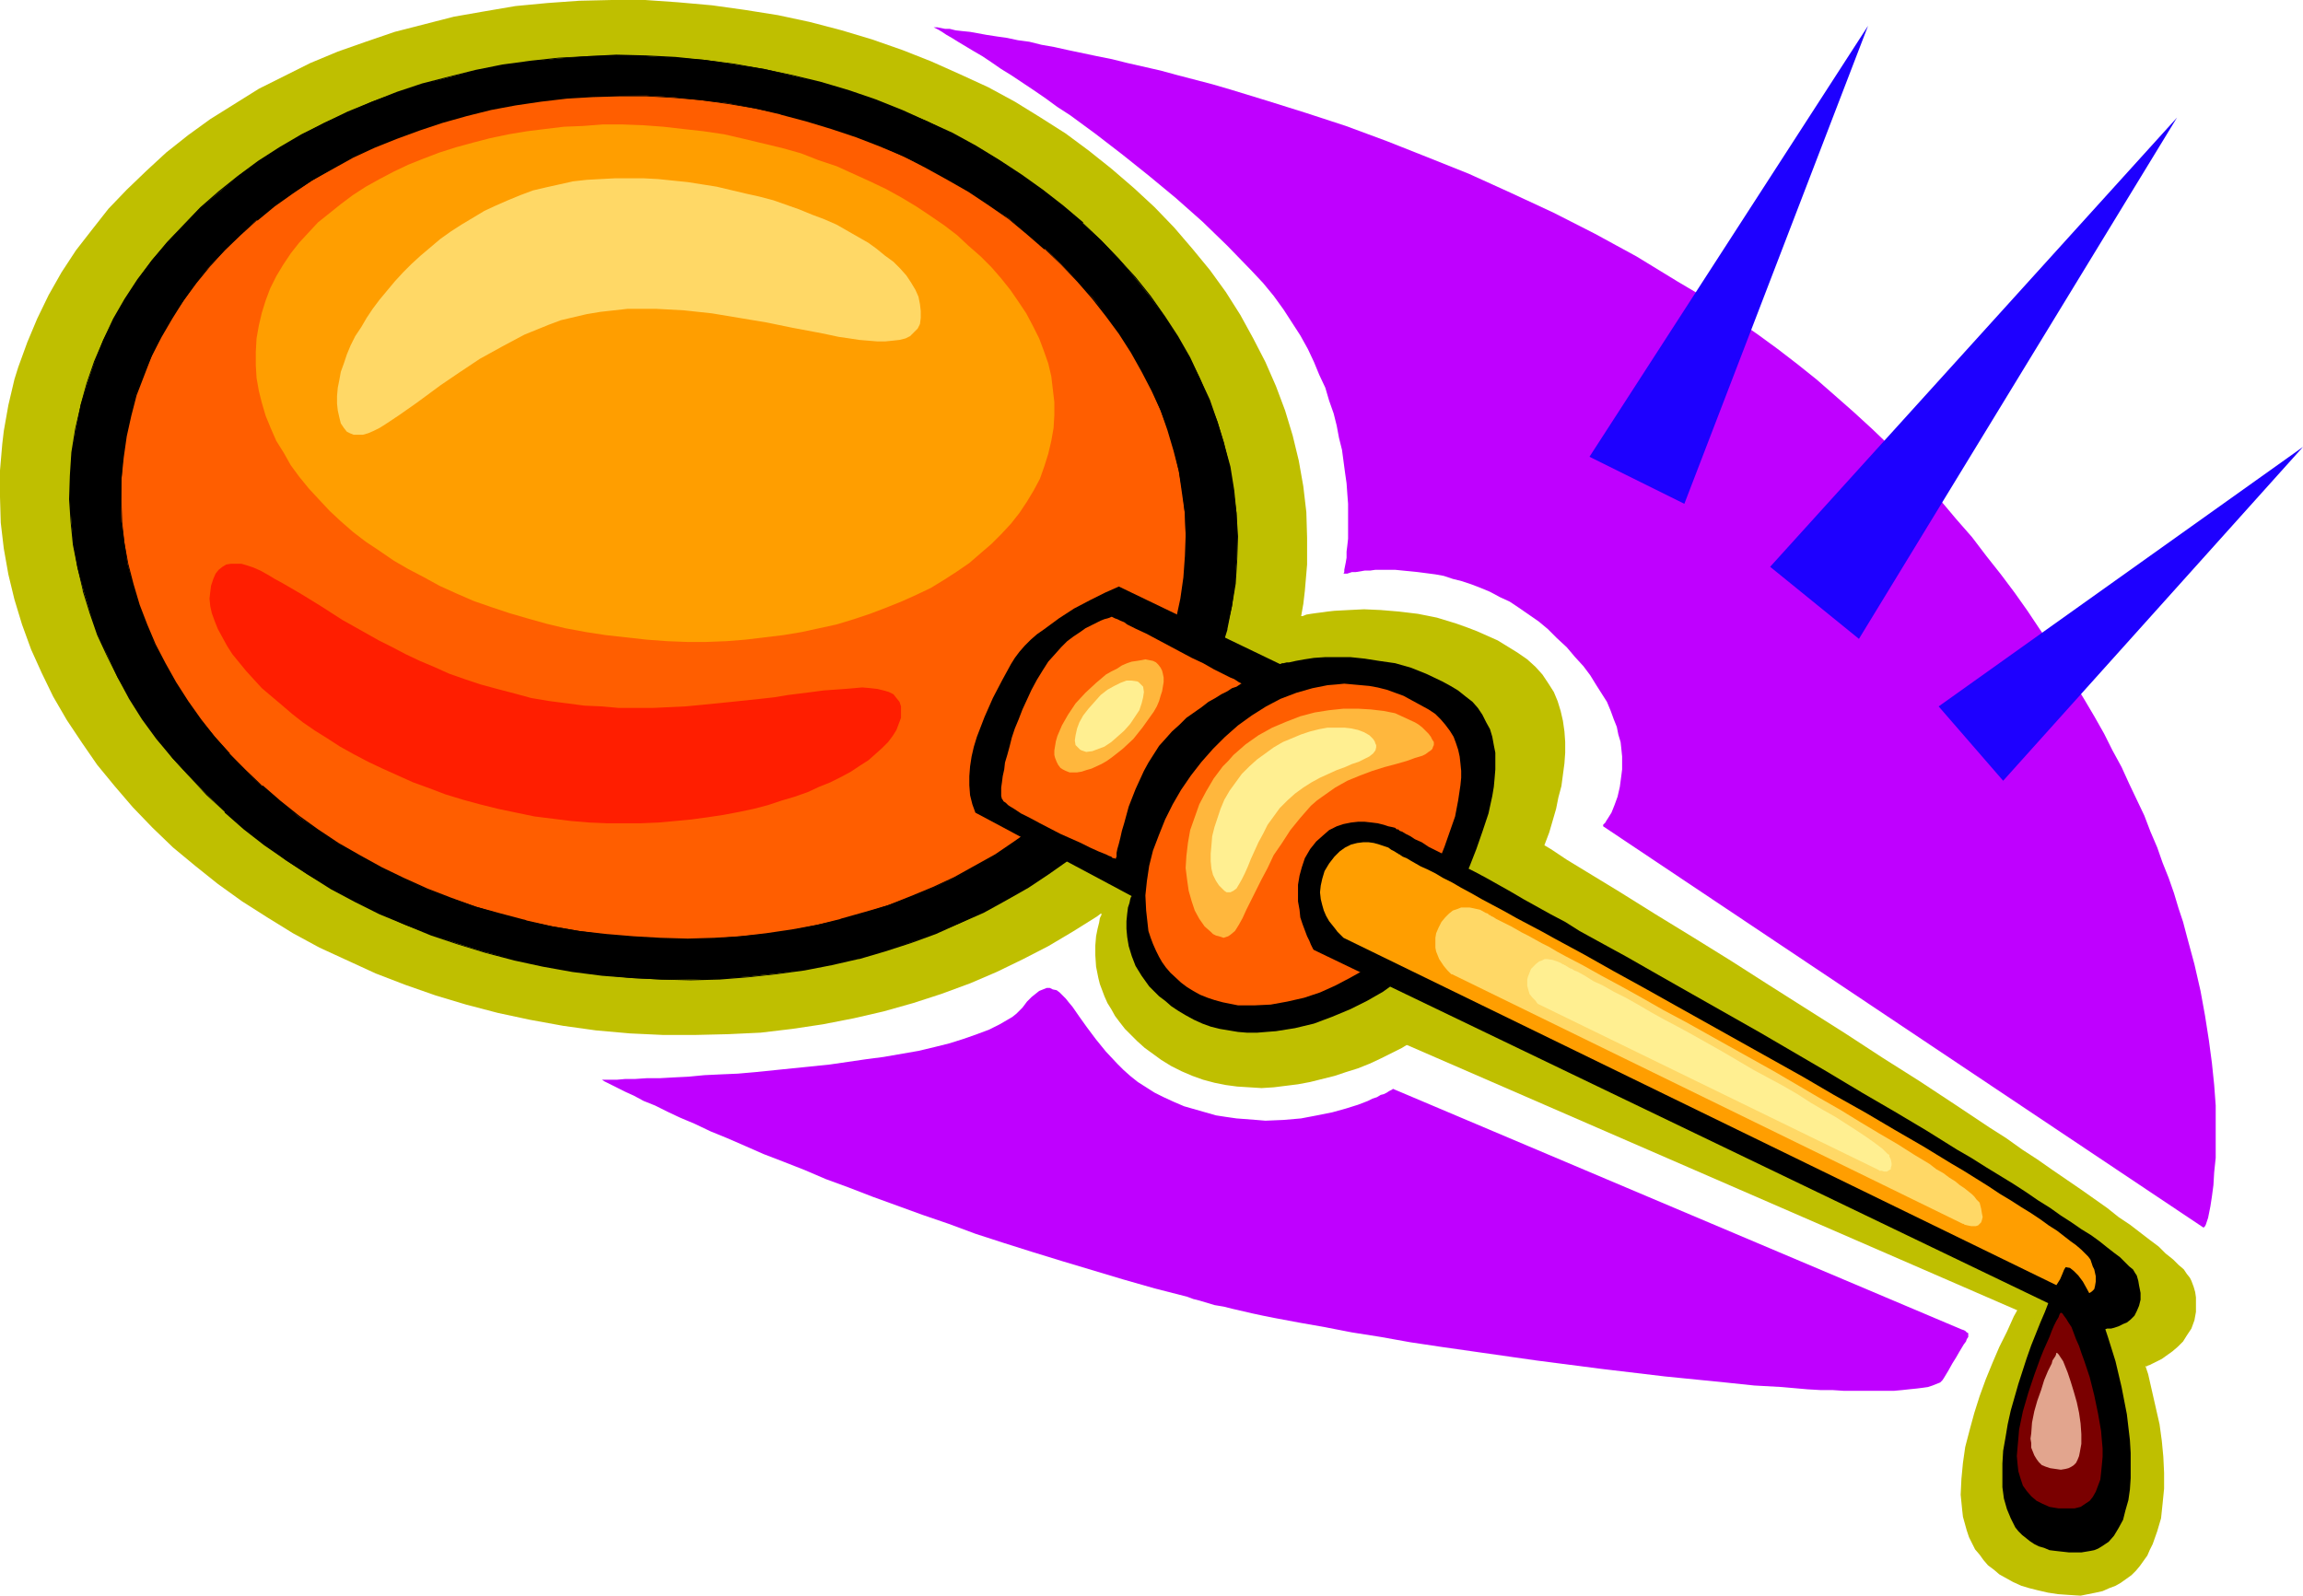 <?xml version="1.0" encoding="UTF-8" standalone="no"?>
<svg
   version="1.0"
   width="129.724mm"
   height="89.906mm"
   id="svg30"
   sodipodi:docname="Oil Can 3.wmf"
   xmlns:inkscape="http://www.inkscape.org/namespaces/inkscape"
   xmlns:sodipodi="http://sodipodi.sourceforge.net/DTD/sodipodi-0.dtd"
   xmlns="http://www.w3.org/2000/svg"
   xmlns:svg="http://www.w3.org/2000/svg">
  <sodipodi:namedview
     id="namedview30"
     pagecolor="#ffffff"
     bordercolor="#000000"
     borderopacity="0.25"
     inkscape:showpageshadow="2"
     inkscape:pageopacity="0.0"
     inkscape:pagecheckerboard="0"
     inkscape:deskcolor="#d1d1d1"
     inkscape:document-units="mm" />
  <defs
     id="defs1">
    <pattern
       id="WMFhbasepattern"
       patternUnits="userSpaceOnUse"
       width="6"
       height="6"
       x="0"
       y="0" />
  </defs>
  <path
     style="fill:#bfbf00;fill-opacity:1;fill-rule:evenodd;stroke:none"
     d="m 440.036,262.728 v 0 l -0.323,0.323 -0.323,0.162 -0.323,0.485 -0.323,0.323 -0.323,0.646 -0.485,0.646 -0.646,0.646 -0.485,0.808 -0.646,0.969 -1.293,2.101 -1.454,2.262 -1.454,2.585 -1.616,2.747 -1.616,2.908 -1.454,3.232 -1.616,3.232 -1.454,3.393 -1.454,3.555 -1.293,3.555 -1.131,3.555 -0.97,3.555 -0.97,3.716 -0.485,3.393 -0.323,3.393 -0.162,3.393 0.323,3.232 0.162,1.454 0.808,2.908 0.485,1.454 0.646,1.293 0.646,1.293 0.97,1.131 0.808,1.131 0.97,1.131 1.293,0.969 1.131,0.969 1.454,0.808 1.454,0.808 1.778,0.808 1.616,0.485 1.939,0.485 2.101,0.485 2.101,0.323 2.262,0.162 2.586,0.162 1.616,-0.323 1.616,-0.323 1.454,-0.323 1.454,-0.646 1.293,-0.485 1.131,-0.646 1.131,-0.808 1.131,-0.808 0.97,-0.969 0.808,-0.969 1.616,-2.262 0.485,-1.131 0.646,-1.293 0.97,-2.747 0.808,-2.747 0.323,-3.07 0.323,-3.232 v -3.393 l -0.162,-3.393 -0.323,-3.393 -0.485,-3.555 -0.808,-3.555 -0.808,-3.555 -0.808,-3.555 -1.131,-3.393 -1.131,-3.393 -1.131,-3.07 -1.293,-3.07 -1.293,-2.908 -1.454,-2.747 -1.293,-2.424 -1.293,-2.262 -1.454,-1.939 -1.293,-1.616 -1.131,-1.454 -0.646,-0.485 -0.646,-0.485 -0.485,-0.323 -0.97,-0.323 z"
     id="path1" />
  <path
     style="fill:#bfbf00;fill-opacity:1;fill-rule:evenodd;stroke:none"
     d="m 259.691,205.206 197.313,85.799 0.162,-0.162 0.485,-0.162 0.646,-0.323 0.97,-0.485 0.97,-0.485 1.131,-0.808 1.131,-0.808 1.131,-0.969 1.131,-1.131 0.808,-1.293 0.97,-1.454 0.646,-1.777 0.323,-1.777 v -0.969 -0.969 -1.131 l -0.162,-1.131 -0.323,-1.131 -0.485,-1.293 -0.323,-0.646 -0.646,-0.808 -0.646,-0.969 -1.131,-0.969 -1.131,-1.131 -1.616,-1.293 -1.454,-1.454 -1.939,-1.454 -2.101,-1.616 -2.101,-1.616 -2.424,-1.616 -2.424,-1.939 -2.747,-1.939 -2.747,-1.939 -3.07,-2.101 -3.07,-2.101 -3.232,-2.262 -3.232,-2.101 -3.394,-2.424 -3.555,-2.262 -7.272,-4.847 -7.595,-5.009 -7.918,-5.009 -7.918,-5.171 -16.322,-10.341 -8.08,-5.171 -8.08,-5.009 -7.918,-4.847 -7.757,-4.847 -7.434,-4.524 -3.717,-2.262 -3.394,-2.262 -3.555,-2.101 -3.232,-1.939 -3.232,-1.939 -3.07,-1.939 -2.909,-1.777 -2.909,-1.777 -2.747,-1.616 -2.424,-1.616 -2.424,-1.454 -2.262,-1.293 -1.939,-1.293 -1.939,-0.969 -1.616,-1.131 -1.454,-0.808 -1.293,-0.808 -1.131,-0.646 -0.808,-0.485 -0.646,-0.323 -0.323,-0.323 h -0.162 v 0 h -0.162 l -0.646,0.162 -0.485,0.162 -0.485,0.162 -1.293,0.323 -1.616,0.646 -1.778,0.485 -1.939,0.808 -2.101,0.808 -2.262,1.131 -2.262,1.131 -2.262,1.293 -2.101,1.454 -2.101,1.777 -2.101,1.777 -1.778,1.777 -1.454,2.101 -1.293,2.424 -1.131,2.424 -0.808,2.585 -0.485,2.747 -0.485,2.585 -0.323,2.747 -0.162,2.585 v 2.747 2.424 l 0.162,2.101 0.162,2.101 0.323,1.777 0.162,1.454 v 0.485 l 0.162,0.485 v 0.485 0.162 z"
     id="path2" />
  <path
     style="fill:#bfbf00;fill-opacity:1;fill-rule:evenodd;stroke:none"
     d="m 231.249,110.682 -1.939,0.808 -1.778,0.808 -2.101,0.969 -2.101,1.131 -4.202,2.262 -4.202,2.747 -2.101,1.293 -1.778,1.454 -1.939,1.454 -1.778,1.616 -1.454,1.616 -1.616,1.616 -1.131,1.616 -1.131,1.616 -1.131,2.262 -1.293,2.262 -2.586,4.847 -2.262,5.009 -1.131,2.585 -0.808,2.747 -0.97,2.747 -0.646,2.585 -0.323,2.585 -0.323,2.747 v 2.585 l 0.323,2.424 0.485,2.585 0.97,2.262 42.178,22.621 v 0.162 0.162 l -0.323,0.646 -0.162,0.969 -0.323,1.293 -0.323,1.616 -0.162,1.939 v 2.101 l 0.162,2.424 0.485,2.424 0.323,1.293 0.485,1.293 0.485,1.293 0.646,1.454 0.808,1.293 0.808,1.454 0.97,1.293 1.131,1.454 1.293,1.293 1.293,1.293 1.616,1.454 1.778,1.293 1.778,1.293 2.101,1.293 2.262,1.131 2.262,0.969 2.262,0.808 2.424,0.646 2.424,0.485 2.424,0.323 2.586,0.162 2.586,0.162 2.586,-0.162 2.586,-0.323 2.586,-0.323 2.586,-0.485 5.171,-1.293 2.424,-0.808 2.586,-0.808 2.424,-0.969 2.424,-1.131 2.262,-1.131 2.262,-1.131 2.101,-1.293 2.101,-1.293 1.939,-1.293 1.939,-1.454 1.778,-1.454 1.616,-1.454 1.616,-1.454 1.293,-1.454 1.293,-1.454 1.131,-1.454 0.97,-1.454 0.646,-1.454 0.808,-1.616 0.646,-1.616 0.97,-1.616 0.808,-1.939 0.97,-1.939 0.97,-1.939 1.131,-2.101 0.97,-2.262 1.939,-4.524 1.939,-4.686 1.778,-4.686 1.454,-5.009 0.485,-2.424 0.646,-2.424 0.323,-2.424 0.323,-2.424 0.162,-2.262 v -2.262 l -0.162,-2.262 -0.323,-2.262 -0.485,-2.101 -0.646,-2.101 -0.808,-1.939 -1.131,-1.777 -1.293,-1.939 -1.454,-1.616 -1.778,-1.616 -2.101,-1.454 -2.101,-1.293 -2.101,-1.293 -4.363,-1.939 -2.101,-0.808 -2.262,-0.808 -2.101,-0.646 -2.101,-0.646 -4.04,-0.808 -4.04,-0.485 -3.878,-0.323 -3.555,-0.162 -3.232,0.162 -3.07,0.162 -1.454,0.162 -1.131,0.162 -1.293,0.162 -1.131,0.162 -0.97,0.162 -0.808,0.323 h -0.646 l -0.646,0.162 -0.646,0.162 -0.323,0.162 h -0.162 -0.162 z"
     id="path3" />
  <path
     style="fill:#bfbf00;fill-opacity:1;fill-rule:evenodd;stroke:none"
     d="m 151.581,1.131 6.949,0.969 7.11,1.131 6.787,1.454 6.787,1.777 6.464,1.939 6.464,2.262 6.141,2.424 6.141,2.747 5.979,2.747 5.656,3.07 5.494,3.393 5.333,3.393 5.01,3.716 4.848,3.878 4.686,4.039 4.363,4.039 4.202,4.363 3.878,4.524 3.717,4.524 3.394,4.686 3.07,4.847 2.747,5.009 2.586,5.009 2.262,5.171 1.939,5.171 1.616,5.332 1.293,5.332 0.97,5.494 0.646,5.494 0.162,5.494 v 5.655 l -0.485,5.655 -0.323,2.747 -0.485,2.747 -0.485,2.908 -0.646,2.585 -0.808,2.747 -0.646,2.585 -1.939,5.332 -2.101,5.009 -2.424,5.009 -2.747,4.847 -3.07,4.686 -3.394,4.524 -3.555,4.363 -3.878,4.201 -4.04,4.039 -4.363,3.716 -4.686,3.716 -4.686,3.555 -5.171,3.232 -5.171,3.07 -5.333,2.747 -5.656,2.747 -5.656,2.424 -6.141,2.262 -5.979,1.939 -6.302,1.777 -6.302,1.454 -6.626,1.293 -6.464,0.969 -6.787,0.808 -6.949,0.323 -6.787,0.162 h -7.11 l -6.949,-0.323 -7.272,-0.646 -6.949,-0.969 -7.11,-1.293 -6.787,-1.454 -6.787,-1.777 -6.464,-1.939 -6.464,-2.262 -6.302,-2.424 -5.979,-2.747 -5.979,-2.747 -5.656,-3.07 -5.494,-3.393 -5.333,-3.393 -5.171,-3.716 -4.848,-3.878 -4.686,-3.878 -4.363,-4.201 -4.202,-4.363 -3.878,-4.524 -3.717,-4.524 -3.232,-4.686 -3.232,-4.847 -2.909,-5.009 L 8.888,143.321 6.626,138.312 4.686,132.98 3.07,127.648 1.778,122.316 0.808,116.822 0.162,111.328 0,105.835 v -5.655 l 0.485,-5.655 0.323,-2.747 0.485,-2.747 0.485,-2.747 0.646,-2.747 0.646,-2.747 0.808,-2.585 1.939,-5.332 2.101,-5.009 2.424,-5.009 2.747,-4.847 3.07,-4.686 3.394,-4.363 3.555,-4.524 3.878,-4.039 4.202,-4.039 4.202,-3.878 4.686,-3.716 4.686,-3.393 5.171,-3.232 5.171,-3.232 5.494,-2.747 5.494,-2.747 5.818,-2.424 5.979,-2.101 6.141,-2.101 6.302,-1.616 6.302,-1.616 6.464,-1.131 6.626,-1.131 6.787,-0.646 6.787,-0.485 L 130.249,0 h 7.11 l 6.949,0.485 z"
     id="path4" />
  <path
     style="fill:#000000;fill-opacity:1;fill-rule:evenodd;stroke:none"
     d="m 150.126,12.765 6.302,0.969 6.302,0.969 6.141,1.454 5.979,1.454 5.818,1.777 5.818,1.939 5.494,2.262 5.494,2.262 5.171,2.585 5.171,2.747 4.848,2.908 4.686,3.232 4.686,3.232 4.202,3.393 4.202,3.555 4.04,3.716 3.717,3.878 3.394,4.039 3.232,4.039 3.07,4.201 2.747,4.363 2.586,4.363 2.262,4.524 1.939,4.686 1.778,4.524 1.454,4.847 1.131,4.686 0.808,5.009 0.646,4.847 0.162,5.009 -0.162,4.847 -0.323,5.171 -0.646,4.847 -1.131,4.847 -1.293,4.847 -1.616,4.686 -1.939,4.524 -2.262,4.524 -2.424,4.201 -2.747,4.201 -3.07,4.039 -3.07,3.878 -3.555,3.716 -3.555,3.555 -3.878,3.555 -4.202,3.232 -4.202,3.07 -4.525,2.908 -4.686,2.747 -4.848,2.585 -5.01,2.424 -5.171,2.101 -5.171,1.939 -5.494,1.777 -5.656,1.616 -5.656,1.293 -5.818,1.131 -5.979,0.808 -5.979,0.646 -6.141,0.485 -6.141,0.162 h -6.141 l -6.464,-0.323 -6.302,-0.646 -6.302,-0.808 -6.302,-1.131 -5.979,-1.293 -6.141,-1.616 -5.818,-1.777 -5.656,-1.939 -5.656,-2.101 -5.333,-2.424 -5.333,-2.585 -5.01,-2.747 -5.01,-2.908 -4.686,-3.07 -4.525,-3.393 -4.363,-3.393 -4.202,-3.555 -3.878,-3.716 -3.717,-3.878 -3.555,-3.878 -3.232,-4.201 -3.07,-4.201 -2.747,-4.363 -2.586,-4.363 -2.101,-4.524 -2.101,-4.524 -1.616,-4.686 -1.454,-4.847 -1.293,-4.847 -0.808,-4.847 -0.485,-4.847 -0.323,-4.847 0.162,-5.009 0.323,-5.009 0.808,-5.009 0.97,-4.847 1.454,-4.847 1.616,-4.686 1.778,-4.524 2.262,-4.524 2.424,-4.201 2.747,-4.201 2.909,-4.039 3.394,-3.878 3.394,-3.716 3.555,-3.555 4.04,-3.393 4.04,-3.393 4.202,-3.07 4.525,-2.908 4.686,-2.747 4.848,-2.585 5.01,-2.262 5.171,-2.262 5.333,-1.939 5.494,-1.777 5.494,-1.454 5.818,-1.454 5.656,-1.131 5.979,-0.808 5.979,-0.646 6.141,-0.485 6.141,-0.162 6.302,0.162 6.302,0.323 z"
     id="path5" />
  <path
     style="fill:#000000;fill-opacity:1;fill-rule:evenodd;stroke:none"
     d="m 150.126,12.926 6.302,0.808 6.302,1.131 6.141,1.293 v 0 l 5.818,1.616 5.979,1.777 5.656,1.939 5.656,2.262 5.333,2.262 5.333,2.585 5.01,2.747 5.01,2.908 4.686,3.232 4.525,3.232 4.363,3.393 4.202,3.555 v -0.162 l 3.878,3.878 3.717,3.716 3.555,4.039 v 0 l 3.232,4.039 2.909,4.201 2.747,4.363 2.586,4.363 2.262,4.524 1.939,4.686 1.778,4.686 1.454,4.686 v 0 l 1.131,4.686 0.808,5.009 0.646,4.847 0.162,5.009 v 4.847 l -0.485,5.171 -0.646,4.847 -1.131,4.847 v 0 l -1.293,4.847 -1.616,4.686 -1.939,4.524 -2.262,4.363 -2.424,4.363 -2.747,4.039 -2.909,4.039 -3.232,3.878 v 0 l -3.394,3.878 -3.717,3.555 -3.878,3.393 v 0 l -4.04,3.232 -4.363,3.07 -4.363,2.908 -4.686,2.747 -4.848,2.585 -5.01,2.424 -5.171,2.101 -5.333,2.101 -5.494,1.616 -5.494,1.616 v 0 l -5.656,1.293 -5.818,1.131 -5.979,0.969 -5.979,0.646 -6.141,0.323 -6.141,0.323 -6.141,-0.162 -6.464,-0.323 -6.302,-0.646 -6.302,-0.808 -6.302,-1.131 -5.979,-1.293 -6.141,-1.454 h 0.162 l -5.979,-1.777 -5.656,-2.101 -5.494,-2.101 -5.494,-2.424 -5.333,-2.585 -5.01,-2.747 -4.848,-2.908 -4.848,-3.07 -4.525,-3.393 -4.363,-3.393 -4.202,-3.555 v 0.162 l -3.878,-3.716 -3.717,-3.878 -3.394,-4.039 v 0 l -3.232,-4.039 -3.07,-4.201 -2.747,-4.363 -2.586,-4.363 -2.262,-4.524 -1.939,-4.686 -1.778,-4.686 -1.454,-4.686 v 0 l -1.131,-4.847 -0.808,-4.847 -0.646,-4.847 -0.162,-4.847 0.162,-5.009 0.323,-5.009 0.646,-5.009 1.131,-4.847 v 0 l 1.293,-4.847 1.616,-4.524 1.939,-4.524 2.262,-4.524 2.424,-4.363 2.747,-4.039 2.909,-4.201 3.232,-3.716 v 0 l 3.394,-3.878 3.717,-3.555 3.878,-3.393 v 0 l 4.04,-3.232 4.363,-3.07 4.525,-2.908 4.686,-2.747 4.686,-2.585 5.171,-2.262 5.171,-2.262 5.171,-1.939 5.494,-1.777 5.494,-1.616 v 0 l 5.818,-1.293 5.656,-1.131 5.979,-0.808 5.979,-0.808 6.141,-0.323 6.141,-0.162 h 6.302 l 6.302,0.485 6.302,0.485 v -0.162 l -6.302,-0.646 -6.302,-0.323 -6.302,-0.162 -6.141,0.323 -6.141,0.323 -5.979,0.646 -5.979,0.808 -5.656,1.131 -5.818,1.454 v 0 l -5.656,1.454 -5.333,1.777 -5.333,2.101 -5.171,2.101 -5.01,2.424 -4.848,2.424 -4.686,2.747 -4.525,2.908 -4.363,3.232 -4.04,3.232 v 0 l -3.878,3.393 -3.555,3.716 -3.555,3.716 v 0 l -3.232,3.878 -3.07,4.039 -2.747,4.201 -2.424,4.201 -2.101,4.524 -1.939,4.524 -1.616,4.686 -1.293,4.686 v 0.162 l -1.131,4.847 -0.808,5.009 -0.323,5.009 -0.162,5.009 0.323,4.847 0.485,4.847 0.97,4.847 1.131,4.847 v 0.162 l 1.454,4.686 1.616,4.686 2.101,4.524 2.262,4.524 2.424,4.524 2.747,4.363 3.07,4.201 3.394,4.039 v 0 l 3.555,3.878 3.717,4.039 3.878,3.555 v 0.162 l 4.04,3.555 4.363,3.393 4.686,3.232 4.686,3.07 4.848,3.07 5.171,2.747 5.171,2.585 5.494,2.262 5.494,2.262 5.818,1.939 5.818,1.777 v 0 l 6.141,1.616 5.979,1.293 6.302,1.131 6.302,0.808 6.302,0.485 6.464,0.323 6.141,0.162 6.141,-0.162 6.141,-0.485 5.979,-0.646 5.979,-0.808 5.818,-1.131 5.656,-1.293 h 0.162 l 5.494,-1.616 5.494,-1.777 5.333,-1.939 5.01,-2.262 5.171,-2.262 4.686,-2.585 4.848,-2.747 4.363,-2.908 4.363,-3.07 4.04,-3.393 v 0 l 3.878,-3.393 3.717,-3.716 3.394,-3.716 v 0 l 3.232,-3.878 3.07,-4.039 2.747,-4.039 2.424,-4.363 2.262,-4.524 1.778,-4.524 1.616,-4.686 1.454,-4.686 v -0.162 l 0.97,-4.847 0.808,-4.847 0.323,-5.171 0.162,-4.847 -0.323,-5.009 -0.485,-4.847 -0.808,-5.009 -1.293,-4.686 v -0.162 l -1.454,-4.686 -1.616,-4.686 -2.101,-4.524 -2.101,-4.524 -2.586,-4.524 -2.747,-4.201 -3.07,-4.363 -3.232,-4.039 v 0 l -3.555,-3.878 -3.717,-3.878 -3.878,-3.716 v -0.162 l -4.202,-3.555 -4.363,-3.393 -4.525,-3.232 -4.686,-3.07 -5.01,-3.07 -5.01,-2.747 -5.333,-2.424 -5.333,-2.424 -5.656,-2.262 -5.656,-1.939 -5.979,-1.777 -5.979,-1.454 v 0 l -6.141,-1.293 -6.302,-1.131 -6.302,-0.808 z"
     id="path6" />
  <path
     style="fill:#ff5e00;fill-opacity:1;fill-rule:evenodd;stroke:none"
     d="m 149.157,21.329 5.818,0.646 5.818,1.131 5.494,1.131 5.333,1.454 5.494,1.616 5.171,1.777 5.01,1.939 5.01,2.262 4.848,2.262 4.686,2.585 4.363,2.585 4.363,2.908 4.202,2.908 3.878,3.232 3.878,3.232 3.555,3.393 3.394,3.555 3.232,3.555 2.909,3.716 2.747,3.878 2.586,3.878 2.262,4.039 2.101,4.201 1.778,4.201 1.616,4.201 1.293,4.363 0.97,4.363 0.808,4.524 0.485,4.524 0.162,4.524 v 4.524 l -0.323,4.524 -0.646,4.524 -0.97,4.524 -1.293,4.363 -1.454,4.201 -1.778,4.201 -1.939,4.039 -2.262,3.878 -2.424,3.878 -2.747,3.555 -2.909,3.555 -3.07,3.555 -3.394,3.232 -3.555,3.07 -3.717,3.07 -4.04,2.747 -4.04,2.747 -4.202,2.424 -4.525,2.424 -4.525,2.101 -4.686,1.939 -4.848,1.777 -5.01,1.616 -5.01,1.454 -5.171,1.131 -5.333,1.131 -5.494,0.808 -5.494,0.485 -5.494,0.485 -5.656,0.162 -5.818,-0.162 -5.656,-0.323 -5.818,-0.485 -5.818,-0.808 -5.656,-0.969 -5.656,-1.131 -5.333,-1.454 -5.333,-1.616 -5.333,-1.777 -5.01,-1.939 -5.01,-2.262 -4.848,-2.262 -4.525,-2.585 -4.525,-2.585 -4.363,-2.908 -4.202,-2.908 -3.878,-3.232 -3.878,-3.232 -3.555,-3.393 -3.394,-3.555 -3.07,-3.555 -3.07,-3.716 -2.747,-3.878 -2.586,-3.878 -2.262,-4.039 -2.101,-4.201 -1.778,-4.039 -1.616,-4.363 -1.293,-4.363 -1.131,-4.363 -0.646,-4.363 -0.646,-4.524 -0.162,-4.524 0.162,-4.524 0.323,-4.686 0.646,-4.524 0.97,-4.363 1.131,-4.363 1.616,-4.363 1.778,-4.039 1.939,-4.039 2.262,-4.039 2.586,-3.716 2.586,-3.716 2.909,-3.555 3.232,-3.393 3.394,-3.393 3.394,-3.07 3.878,-3.07 3.878,-2.747 4.04,-2.585 4.363,-2.585 4.363,-2.424 4.525,-2.101 4.686,-1.939 4.848,-1.777 5.01,-1.616 5.171,-1.454 5.171,-1.293 5.171,-0.969 5.494,-0.808 5.494,-0.646 5.494,-0.323 5.656,-0.162 h 5.818 l 5.656,0.323 z"
     id="path7" />
  <path
     style="fill:#000000;fill-opacity:1;fill-rule:evenodd;stroke:none"
     d="m 149.157,21.329 5.818,0.808 5.818,0.969 5.494,1.293 h -0.162 l 5.494,1.454 5.333,1.616 5.333,1.777 5.01,1.939 5.01,2.101 4.686,2.424 4.686,2.585 4.525,2.585 4.363,2.908 4.202,2.908 3.878,3.232 3.717,3.232 v -0.162 l 3.555,3.393 3.394,3.555 v 0 l 3.232,3.716 2.909,3.716 2.747,3.716 2.586,4.039 2.262,4.039 2.101,4.039 1.939,4.201 1.454,4.201 1.293,4.363 v 0 l 1.131,4.363 0.646,4.524 0.646,4.524 0.162,4.524 -0.162,4.524 -0.323,4.524 -0.646,4.524 -0.97,4.524 v -0.162 l -1.131,4.363 -1.616,4.363 -1.778,4.039 -1.939,4.039 -2.262,4.039 -2.424,3.716 -2.747,3.716 -2.909,3.555 h 0.162 l -3.232,3.393 -3.394,3.232 -3.555,3.232 v -0.162 l -3.717,3.07 -3.878,2.747 -4.04,2.747 -4.363,2.424 -4.363,2.424 -4.525,2.101 -4.686,1.939 -4.848,1.939 -5.01,1.454 -5.171,1.454 h 0.162 l -5.171,1.293 -5.333,0.969 -5.494,0.808 -5.494,0.646 -5.494,0.323 -5.656,0.162 -5.818,-0.162 -5.656,-0.323 -5.818,-0.485 -5.818,-0.646 -5.656,-0.969 -5.656,-1.293 h 0.162 l -5.494,-1.454 -5.333,-1.454 -5.333,-1.939 -5.01,-1.939 -5.01,-2.262 -4.686,-2.262 -4.686,-2.585 -4.525,-2.585 -4.363,-2.908 -4.04,-2.908 -4.04,-3.232 -3.717,-3.232 v 0.162 l -3.555,-3.393 -3.555,-3.555 h 0.162 l -3.232,-3.555 -2.909,-3.716 -2.747,-3.878 -2.586,-4.04 -2.262,-4.039 -2.101,-4.039 -1.778,-4.201 -1.616,-4.201 -1.293,-4.363 v 0 l -1.131,-4.363 -0.808,-4.363 -0.485,-4.524 -0.162,-4.524 v -4.524 l 0.485,-4.686 0.646,-4.524 0.97,-4.363 v 0 l 1.131,-4.363 1.616,-4.201 1.616,-4.201 2.101,-4.039 2.262,-3.878 2.424,-3.878 2.747,-3.716 2.909,-3.555 v 0 l 3.07,-3.393 3.394,-3.232 3.555,-3.232 v 0.162 l 3.717,-3.07 3.878,-2.747 4.04,-2.747 4.363,-2.424 4.363,-2.424 4.525,-2.101 4.848,-1.939 4.848,-1.777 4.848,-1.616 5.171,-1.454 v 0 l 5.171,-1.293 5.171,-0.969 5.494,-0.808 5.494,-0.646 5.494,-0.323 5.656,-0.162 h 5.818 l 5.656,0.323 5.818,0.485 v -0.162 l -5.818,-0.485 -5.656,-0.323 -5.818,-0.162 -5.656,0.162 -5.494,0.323 -5.494,0.646 -5.494,0.808 -5.171,0.969 -5.171,1.293 h -0.162 l -5.01,1.454 -5.01,1.616 -4.848,1.777 -4.686,1.939 -4.686,2.262 -4.363,2.262 -4.202,2.585 -4.202,2.585 -3.878,2.908 -3.717,2.908 v 0.162 l -3.555,3.07 -3.394,3.393 -3.07,3.393 v 0 l -3.07,3.555 -2.586,3.555 -2.586,3.878 -2.262,3.878 -1.939,4.039 -1.778,4.201 -1.454,4.201 -1.293,4.363 v 0.162 l -0.97,4.363 -0.646,4.524 -0.323,4.686 v 4.524 l 0.162,4.524 0.485,4.524 0.808,4.363 0.97,4.363 v 0.162 l 1.293,4.201 1.616,4.363 1.939,4.201 1.939,4.039 2.262,4.039 2.586,4.04 2.747,3.716 3.07,3.716 3.07,3.716 h 0.162 l 3.394,3.555 3.555,3.232 v 0.162 l 3.717,3.232 4.04,3.07 4.202,3.07 4.202,2.747 4.525,2.747 4.686,2.585 4.848,2.262 4.848,2.101 5.171,2.101 5.171,1.777 5.333,1.616 5.494,1.454 v 0 l 5.656,1.131 5.656,0.969 5.818,0.808 5.818,0.485 5.656,0.323 h 5.818 5.656 l 5.494,-0.485 5.494,-0.485 5.494,-0.808 5.333,-1.131 5.171,-1.131 v 0 l 5.171,-1.454 4.848,-1.616 4.848,-1.777 4.848,-2.101 4.525,-2.101 4.363,-2.262 4.363,-2.585 4.04,-2.585 3.878,-2.908 3.717,-2.908 v -0.162 l 3.555,-3.07 3.394,-3.232 3.07,-3.393 h 0.162 l 2.909,-3.555 2.586,-3.716 2.586,-3.716 2.262,-4.039 1.939,-4.039 1.778,-4.04 1.454,-4.363 1.293,-4.363 v 0 l 0.97,-4.524 0.646,-4.524 0.323,-4.524 v -4.524 l -0.162,-4.524 -0.485,-4.524 -0.808,-4.524 -0.97,-4.363 v 0 l -1.293,-4.363 -1.616,-4.201 -1.778,-4.201 -2.101,-4.201 -2.262,-4.039 -2.586,-4.039 -2.747,-3.716 -3.07,-3.716 -3.07,-3.716 h -0.162 l -3.394,-3.393 -3.555,-3.393 v -0.162 l -3.717,-3.232 -4.04,-3.07 -4.04,-3.07 -4.363,-2.908 -4.525,-2.585 -4.686,-2.585 -4.686,-2.262 -5.01,-2.262 -5.171,-1.939 -5.171,-1.777 -5.333,-1.616 -5.494,-1.454 v 0 l -5.494,-1.131 -5.818,-0.969 -5.818,-0.808 z"
     id="path8" />
  <path
     style="fill:#000000;fill-opacity:1;fill-rule:evenodd;stroke:none"
     d="m 238.198,124.901 -1.454,0.646 -1.454,0.646 -3.232,1.616 -3.394,1.777 -3.232,2.101 -3.07,2.262 -1.616,1.131 -1.293,1.131 -1.293,1.293 -1.131,1.293 -0.97,1.293 -0.808,1.293 -0.97,1.777 -0.97,1.777 -1.939,3.716 -1.778,4.039 -0.808,2.101 -0.808,2.101 -0.646,2.101 -0.485,2.101 -0.323,2.101 -0.162,2.101 v 1.939 l 0.162,2.101 0.485,1.939 0.646,1.777 33.29,17.774 v 0 l -0.162,0.162 -0.162,0.485 -0.162,0.808 -0.323,0.969 -0.162,1.293 -0.162,1.616 v 1.616 l 0.162,1.777 0.323,1.939 0.646,2.101 0.808,2.101 1.293,2.101 0.808,1.131 0.808,1.131 0.97,0.969 1.131,1.131 1.293,0.969 1.293,1.131 1.454,0.969 1.616,0.969 1.778,0.969 1.778,0.808 1.778,0.646 1.939,0.485 1.939,0.323 1.939,0.323 1.939,0.162 h 2.101 l 1.939,-0.162 2.101,-0.162 4.04,-0.646 4.04,-0.969 3.878,-1.454 3.878,-1.616 3.555,-1.777 3.394,-1.939 2.909,-2.101 1.454,-1.131 1.293,-1.131 1.131,-1.131 1.131,-1.131 1.131,-1.293 0.808,-1.131 0.646,-1.131 0.646,-1.131 0.646,-1.293 0.485,-1.293 0.646,-1.293 0.808,-1.454 1.454,-3.07 1.616,-3.232 1.616,-3.716 1.454,-3.716 1.293,-3.716 1.293,-3.878 0.808,-3.716 0.323,-1.939 0.162,-1.777 0.162,-1.939 v -1.777 -1.777 l -0.323,-1.616 -0.323,-1.777 -0.485,-1.616 -0.808,-1.454 -0.808,-1.616 -0.97,-1.454 -1.131,-1.293 -1.454,-1.131 -1.616,-1.293 -1.616,-0.969 -1.778,-0.969 -3.394,-1.616 -3.232,-1.293 -3.394,-0.969 -3.394,-0.485 -3.07,-0.485 -3.07,-0.323 h -2.747 -2.586 l -2.424,0.162 -2.101,0.323 -1.778,0.323 -1.454,0.323 h -0.485 l -0.646,0.162 h -0.323 l -0.323,0.162 h -0.162 v 0 z"
     id="path9" />
  <path
     style="fill:#ff5e00;fill-opacity:1;fill-rule:evenodd;stroke:none"
     d="m 254.035,211.023 1.454,0.808 1.616,0.646 1.454,0.485 1.778,0.485 1.616,0.323 1.616,0.323 h 1.778 1.778 l 3.394,-0.162 3.555,-0.646 3.555,-0.808 3.394,-1.131 3.232,-1.454 3.07,-1.616 2.909,-1.616 2.747,-1.939 2.262,-1.939 0.97,-0.969 0.97,-0.969 0.808,-1.131 0.808,-0.969 0.646,-0.969 0.485,-0.969 0.485,-0.969 0.646,-1.131 1.131,-2.424 1.293,-2.747 1.454,-2.908 1.293,-3.07 1.293,-3.232 1.131,-3.232 1.131,-3.232 0.646,-3.393 0.485,-3.232 0.162,-1.616 v -1.454 l -0.162,-1.616 -0.162,-1.454 -0.323,-1.454 -0.485,-1.454 -0.485,-1.293 -0.808,-1.293 -0.97,-1.293 -0.97,-1.131 -1.131,-1.131 -1.454,-0.969 -1.778,-0.969 -1.778,-0.969 -1.778,-0.969 -1.778,-0.646 -1.778,-0.646 -1.939,-0.485 -1.778,-0.323 -1.778,-0.162 -1.778,-0.162 -1.778,-0.162 -1.616,0.162 -1.939,0.162 -1.616,0.323 -1.616,0.323 -3.394,0.969 -3.394,1.293 -3.07,1.616 -3.07,1.939 -2.909,2.101 -2.747,2.424 -2.586,2.585 -2.424,2.747 -2.262,2.908 -2.101,3.07 -1.778,3.07 -1.616,3.232 -1.293,3.232 -1.293,3.393 -0.808,3.232 -0.485,3.232 -0.323,3.07 0.162,3.232 0.323,2.908 0.162,1.454 0.485,1.454 0.485,1.293 0.646,1.454 0.646,1.293 0.646,1.131 0.808,1.131 0.97,1.131 2.262,2.101 1.293,0.969 z"
     id="path10" />
  <path
     style="fill:#000000;fill-opacity:1;fill-rule:evenodd;stroke:none"
     d="m 279.729,202.298 167.902,80.79 h 0.162 0.323 l 0.485,-0.162 h 0.808 l 0.646,-0.162 0.97,-0.323 0.97,-0.485 0.808,-0.323 0.808,-0.646 0.808,-0.808 0.485,-0.969 0.485,-1.131 0.323,-1.293 v -1.454 l -0.162,-0.808 -0.162,-0.808 -0.162,-0.969 -0.323,-1.131 -0.323,-0.485 -0.485,-0.808 -0.808,-0.646 -0.808,-0.808 -1.131,-1.131 -1.293,-0.969 -1.454,-1.131 -1.616,-1.293 -1.778,-1.293 -2.101,-1.293 -2.101,-1.454 -2.262,-1.454 -2.262,-1.616 -2.586,-1.616 -2.586,-1.777 -2.747,-1.777 -2.909,-1.777 -2.909,-1.777 -3.07,-1.939 -3.07,-1.777 -6.464,-4.039 -6.787,-4.039 -6.949,-4.039 -7.272,-4.363 -14.382,-8.402 -14.544,-8.241 -7.11,-4.039 -6.787,-3.878 -6.787,-3.716 -3.232,-1.777 -3.07,-1.939 -3.07,-1.616 -2.909,-1.616 -2.909,-1.616 -2.747,-1.616 -2.586,-1.454 -2.586,-1.454 -2.424,-1.293 -2.262,-1.131 -2.101,-1.293 -1.939,-1.131 -1.939,-0.969 -1.616,-0.808 -1.454,-0.969 -1.454,-0.646 -0.97,-0.646 -0.97,-0.485 -0.808,-0.485 -0.485,-0.162 -0.323,-0.323 h -0.162 -0.162 l -0.323,-0.323 -0.646,-0.162 -0.808,-0.162 -0.97,-0.323 -1.293,-0.323 -1.293,-0.162 -1.454,-0.162 h -1.454 l -1.454,0.162 -1.616,0.323 -1.454,0.485 -1.616,0.808 -1.293,1.131 -1.454,1.293 -0.646,0.808 -0.646,0.808 -1.131,1.939 -0.646,1.939 -0.485,1.777 -0.323,1.939 v 1.777 1.777 l 0.323,1.777 0.162,1.616 0.485,1.454 0.485,1.293 0.485,1.293 0.485,0.969 0.323,0.808 0.323,0.646 0.162,0.323 z"
     id="path11" />
  <path
     style="fill:#ff9e00;fill-opacity:1;fill-rule:evenodd;stroke:none"
     d="m 286.032,199.712 154.489,75.296 v 0.162 h 0.323 l 0.485,0.162 0.485,0.162 1.131,0.162 h 0.646 l 0.646,-0.162 0.646,-0.162 0.485,-0.323 0.485,-0.485 0.162,-0.646 0.162,-0.969 v -1.131 l -0.323,-1.454 -0.323,-0.646 -0.323,-0.969 -0.162,-0.485 -0.485,-0.646 -0.646,-0.646 -0.808,-0.808 -1.131,-0.969 -1.131,-0.808 -1.454,-1.131 -1.454,-1.131 -1.778,-1.131 -1.778,-1.293 -1.939,-1.293 -2.101,-1.293 -2.262,-1.454 -2.424,-1.454 -2.424,-1.616 -2.586,-1.616 -2.586,-1.616 -2.747,-1.616 -2.909,-1.777 -2.909,-1.777 -6.141,-3.555 -6.302,-3.716 -6.626,-3.716 -6.626,-3.878 -13.574,-7.594 -13.574,-7.594 -6.626,-3.716 -6.464,-3.555 -6.302,-3.555 -5.979,-3.232 -2.909,-1.616 -2.747,-1.454 -2.747,-1.454 -2.586,-1.454 -2.424,-1.293 -2.424,-1.293 -2.262,-1.293 -2.101,-1.131 -1.939,-1.131 -1.939,-0.969 -1.616,-0.969 -1.616,-0.808 -1.454,-0.646 -1.131,-0.646 -1.131,-0.646 -0.808,-0.485 -0.808,-0.323 -0.485,-0.323 -0.162,-0.162 h -0.162 l -0.162,-0.162 -0.323,-0.162 -0.485,-0.323 -0.646,-0.323 -0.646,-0.485 -0.97,-0.323 -0.97,-0.323 -1.131,-0.323 -1.131,-0.162 h -1.131 l -1.293,0.162 -1.293,0.323 -1.293,0.646 -1.131,0.808 -1.131,1.131 -1.131,1.454 -0.97,1.616 -0.485,1.616 -0.323,1.454 -0.162,1.454 0.162,1.454 0.323,1.293 0.323,1.131 0.485,1.131 0.646,1.131 0.646,0.808 0.646,0.808 0.485,0.646 0.485,0.485 0.485,0.485 0.162,0.162 z"
     id="path12" />
  <path
     style="fill:#ffd866;fill-opacity:1;fill-rule:evenodd;stroke:none"
     d="m 309.14,207.468 108.757,53.16 h 0.162 l 0.162,0.162 0.646,0.162 0.808,0.162 h 0.97 l 0.485,-0.162 0.323,-0.323 0.323,-0.323 0.162,-0.485 0.162,-0.646 -0.162,-0.808 -0.162,-0.969 -0.323,-1.293 -0.323,-0.323 -0.323,-0.323 -0.485,-0.646 -0.485,-0.485 -0.808,-0.646 -0.808,-0.646 -0.97,-0.646 -0.97,-0.808 -1.293,-0.808 -1.293,-0.969 -1.454,-0.808 -1.454,-1.131 -1.616,-0.969 -1.616,-0.969 -3.555,-2.262 -3.878,-2.262 -4.04,-2.424 -4.202,-2.585 -4.525,-2.585 -4.686,-2.747 -4.686,-2.747 -19.069,-10.664 -4.848,-2.585 -4.525,-2.585 -4.363,-2.424 -4.202,-2.262 -4.04,-2.262 -3.717,-1.939 -1.778,-0.969 -1.616,-0.969 -1.616,-0.808 -1.454,-0.808 -1.454,-0.808 -1.293,-0.646 -1.131,-0.646 -1.131,-0.646 -0.97,-0.485 -0.97,-0.485 -0.646,-0.323 -0.646,-0.323 -0.485,-0.323 -0.323,-0.162 -0.323,-0.162 v 0 l -0.162,-0.162 h -0.162 l -0.323,-0.323 -0.485,-0.162 -1.131,-0.646 -1.454,-0.323 -0.808,-0.162 h -0.97 -0.808 l -0.808,0.323 -0.97,0.323 -0.808,0.646 -0.808,0.808 -0.808,0.969 -0.646,1.293 -0.485,1.131 -0.162,0.969 v 1.131 0.969 l 0.162,0.808 0.323,0.808 0.323,0.808 0.97,1.454 0.808,0.969 0.646,0.646 0.162,0.162 z"
     id="path13" />
  <path
     style="fill:#ffef91;fill-opacity:1;fill-rule:evenodd;stroke:none"
     d="m 327.401,213.77 72.558,35.386 0.162,0.162 h 0.485 l 0.485,0.162 h 0.646 l 0.485,-0.323 0.323,-0.162 v -0.323 l 0.162,-0.485 v -0.485 l -0.162,-0.808 -0.323,-0.646 v -0.323 l -0.323,-0.162 -0.323,-0.323 -0.808,-0.808 -0.646,-0.485 -1.293,-0.969 -1.616,-1.131 -1.939,-1.293 -2.262,-1.454 -2.262,-1.454 -2.586,-1.454 -2.747,-1.616 -2.747,-1.777 -3.07,-1.777 -6.302,-3.393 -6.302,-3.716 -6.302,-3.555 -3.232,-1.777 -3.07,-1.616 -2.909,-1.616 -2.747,-1.616 -2.586,-1.454 -2.586,-1.293 -2.262,-1.293 -2.101,-0.969 -1.778,-1.131 -1.454,-0.808 -0.808,-0.323 -0.485,-0.323 -0.485,-0.162 -0.485,-0.323 -0.323,-0.162 -0.162,-0.162 h -0.162 v 0 l -0.162,-0.162 h -0.162 l -0.485,-0.323 -0.808,-0.323 -0.97,-0.323 -1.131,-0.162 h -0.485 l -0.646,0.323 -0.485,0.162 -0.646,0.485 -0.485,0.485 -0.646,0.646 -0.323,0.808 -0.323,0.808 -0.162,0.646 v 1.293 l 0.162,0.646 0.323,1.131 0.646,0.808 0.646,0.646 0.323,0.485 z"
     id="path14" />
  <path
     style="fill:#ff9e00;fill-opacity:1;fill-rule:evenodd;stroke:none"
     d="m 145.44,27.469 4.363,0.485 4.363,0.646 4.202,0.969 4.04,0.969 4.04,0.969 4.04,1.131 3.717,1.454 3.878,1.293 3.555,1.616 3.555,1.616 3.394,1.616 3.232,1.777 3.232,1.939 2.909,1.939 3.07,2.101 2.747,2.101 2.424,2.262 2.586,2.262 2.262,2.262 2.101,2.424 1.939,2.424 1.778,2.585 1.616,2.424 1.454,2.747 1.293,2.585 0.97,2.585 0.97,2.747 0.646,2.747 0.323,2.747 0.323,2.747 v 2.747 l -0.162,2.747 -0.485,2.747 -0.646,2.747 -0.808,2.585 -0.97,2.747 -1.293,2.424 -1.454,2.424 -1.616,2.424 -1.778,2.262 -2.101,2.262 -2.101,2.101 -2.262,1.939 -2.424,2.101 -2.586,1.777 -2.747,1.777 -2.909,1.777 -3.07,1.454 -3.232,1.454 -3.232,1.293 -3.394,1.293 -3.394,1.131 -3.717,1.131 -3.717,0.808 -3.717,0.808 -3.878,0.646 -4.04,0.485 -4.04,0.485 -4.04,0.323 -4.202,0.162 h -4.202 l -4.202,-0.162 -4.363,-0.323 -4.363,-0.485 -4.363,-0.485 -4.202,-0.646 -4.363,-0.808 -4.04,-0.969 -4.04,-1.131 -3.878,-1.131 -3.878,-1.293 -3.717,-1.293 -3.717,-1.616 -3.555,-1.616 -3.232,-1.777 -3.394,-1.777 -3.07,-1.777 -3.07,-2.101 -2.909,-1.939 -2.747,-2.101 -2.586,-2.262 -2.424,-2.262 -2.262,-2.424 -2.101,-2.262 -2.101,-2.585 -1.778,-2.424 -1.454,-2.585 -1.616,-2.585 -1.131,-2.585 -1.131,-2.747 -0.808,-2.747 -0.646,-2.585 -0.485,-2.747 -0.162,-2.747 v -2.747 l 0.162,-2.908 0.485,-2.747 0.646,-2.747 0.808,-2.585 0.97,-2.585 1.293,-2.585 1.454,-2.424 1.616,-2.424 1.778,-2.262 1.939,-2.101 2.101,-2.262 2.424,-1.939 2.424,-1.939 2.586,-1.939 2.747,-1.777 2.909,-1.616 3.07,-1.616 3.07,-1.454 3.232,-1.293 3.394,-1.293 3.555,-1.131 3.555,-0.969 3.717,-0.969 3.878,-0.808 3.878,-0.646 3.878,-0.485 4.04,-0.485 4.04,-0.162 4.202,-0.323 h 4.202 l 4.363,0.162 4.363,0.323 z"
     id="path15" />
  <path
     style="fill:#ffd866;fill-opacity:1;fill-rule:evenodd;stroke:none"
     d="m 122.008,38.618 2.909,-0.323 2.909,-0.162 3.07,-0.162 h 2.909 3.232 l 3.07,0.162 6.302,0.646 6.141,0.969 6.141,1.454 2.909,0.646 3.07,0.808 2.747,0.969 2.747,0.969 2.747,1.131 2.586,0.969 2.586,1.131 2.262,1.293 2.262,1.293 2.262,1.293 1.778,1.293 1.778,1.454 1.778,1.293 1.454,1.454 1.293,1.454 0.97,1.454 0.97,1.616 0.646,1.454 0.323,1.616 0.162,1.454 v 1.454 l -0.162,1.293 -0.485,0.969 -0.808,0.808 -0.808,0.808 -0.97,0.485 -1.293,0.323 -1.454,0.162 -1.616,0.162 h -1.616 l -1.939,-0.162 -1.939,-0.162 -2.101,-0.323 -2.262,-0.323 -2.262,-0.485 -2.424,-0.485 -2.586,-0.485 -2.586,-0.485 -5.494,-1.131 -5.818,-0.969 -5.818,-0.969 -5.979,-0.646 -5.979,-0.323 h -3.07 -2.909 l -2.909,0.323 -2.909,0.323 -2.909,0.485 -2.747,0.646 -2.747,0.646 -2.586,0.969 -5.171,2.101 -2.424,1.293 -2.424,1.293 -4.686,2.585 -4.363,2.908 -4.04,2.747 -3.717,2.747 -1.778,1.293 -1.616,1.131 -1.616,1.131 -1.454,0.969 -1.454,0.969 -1.293,0.808 -1.293,0.646 -1.131,0.485 -1.131,0.323 h -0.97 -0.97 l -0.808,-0.323 -0.646,-0.323 -0.646,-0.808 -0.646,-0.969 -0.323,-1.293 -0.323,-1.454 -0.162,-1.454 v -1.616 l 0.162,-1.777 0.323,-1.616 0.323,-1.777 0.646,-1.777 0.646,-1.939 0.808,-1.939 0.97,-1.939 1.293,-1.939 1.131,-1.939 1.293,-1.939 1.454,-1.939 1.616,-1.939 1.616,-1.939 1.778,-1.939 1.778,-1.777 1.939,-1.777 2.101,-1.777 2.101,-1.777 2.262,-1.616 2.262,-1.454 2.424,-1.454 2.424,-1.454 2.424,-1.131 2.586,-1.131 2.747,-1.131 2.586,-0.969 2.747,-0.646 2.909,-0.646 z"
     id="path16" />
  <path
     style="fill:#ff1e00;fill-opacity:1;fill-rule:evenodd;stroke:none"
     d="m 109.888,173.052 -3.878,-0.808 -3.878,-0.969 -3.555,-0.969 -3.717,-1.131 -3.394,-1.293 -3.555,-1.293 -3.232,-1.454 -3.232,-1.454 -3.07,-1.454 -3.07,-1.616 -2.909,-1.616 -2.747,-1.777 -2.586,-1.616 -2.586,-1.777 -2.262,-1.777 -2.262,-1.939 -2.101,-1.777 -2.101,-1.777 -1.778,-1.939 -1.616,-1.777 -1.454,-1.777 -1.454,-1.777 -1.131,-1.777 -0.97,-1.777 -0.97,-1.777 -0.646,-1.616 -0.646,-1.777 -0.323,-1.454 -0.162,-1.616 0.162,-1.454 0.162,-1.293 0.485,-1.454 0.485,-1.131 0.646,-0.808 0.808,-0.646 0.808,-0.485 0.97,-0.162 h 0.97 1.293 l 1.131,0.323 1.454,0.485 1.454,0.646 1.454,0.808 1.616,0.969 1.778,0.969 1.939,1.131 1.939,1.131 2.101,1.293 2.101,1.293 2.262,1.454 2.262,1.454 2.586,1.454 2.586,1.454 2.586,1.454 2.909,1.454 2.747,1.454 3.07,1.454 3.07,1.293 3.232,1.454 3.232,1.131 3.394,1.131 3.555,0.969 3.717,0.969 3.555,0.969 3.878,0.646 3.717,0.485 3.717,0.485 3.717,0.162 3.555,0.323 h 3.717 3.555 l 3.555,-0.162 3.394,-0.162 3.394,-0.323 3.232,-0.323 3.232,-0.323 3.07,-0.323 3.07,-0.323 2.909,-0.323 2.909,-0.485 2.586,-0.323 2.586,-0.323 2.424,-0.323 2.262,-0.162 2.262,-0.162 1.939,-0.162 1.778,-0.162 1.778,0.162 1.454,0.162 1.293,0.323 1.131,0.323 0.97,0.485 0.646,0.808 0.646,0.808 0.323,0.969 v 1.131 1.293 l -0.485,1.293 -0.485,1.293 -0.808,1.293 -0.97,1.293 -1.293,1.293 -1.454,1.293 -1.454,1.293 -1.778,1.131 -1.939,1.293 -2.101,1.131 -2.262,1.131 -2.424,0.969 -2.424,1.131 -2.747,0.969 -2.747,0.808 -2.909,0.969 -3.07,0.808 -3.07,0.646 -3.394,0.646 -3.232,0.485 -3.555,0.485 -3.394,0.323 -3.555,0.323 -3.717,0.162 h -3.717 -3.717 l -3.717,-0.162 -3.878,-0.323 -3.878,-0.485 -3.878,-0.485 z"
     id="path17" />
  <path
     style="fill:#ffb73d;fill-opacity:1;fill-rule:evenodd;stroke:none"
     d="m 262.6,160.772 1.293,-1.131 1.293,-1.131 2.747,-1.939 2.909,-1.616 3.07,-1.293 2.909,-1.131 3.07,-0.808 3.07,-0.485 3.07,-0.323 h 3.07 l 2.747,0.162 2.747,0.323 2.424,0.485 2.101,0.969 2.101,0.969 0.808,0.485 0.808,0.646 0.646,0.646 0.646,0.646 0.485,0.646 0.323,0.646 0.323,0.485 v 0.646 l -0.162,0.323 -0.162,0.485 -0.323,0.323 -0.485,0.323 -0.646,0.485 -0.646,0.323 -1.616,0.485 -1.778,0.646 -2.262,0.646 -2.424,0.646 -2.586,0.808 -2.586,0.969 -2.747,1.131 -2.586,1.454 -2.747,1.939 -1.131,0.808 -1.293,1.131 -1.131,1.293 -1.131,1.293 -2.101,2.585 -1.778,2.747 -1.778,2.585 -1.293,2.747 -1.293,2.424 -1.131,2.262 -1.131,2.262 -0.97,1.939 -0.808,1.777 -0.808,1.454 -0.808,1.293 -0.97,0.808 -0.485,0.323 -0.485,0.162 -0.485,0.162 -0.485,-0.162 -0.485,-0.162 -0.646,-0.162 -0.646,-0.323 -0.485,-0.485 -1.293,-1.131 -1.131,-1.616 -0.97,-1.777 -0.646,-1.939 -0.646,-2.262 -0.323,-2.262 -0.323,-2.585 0.162,-2.585 0.323,-2.747 0.485,-2.747 0.97,-2.747 0.97,-2.747 1.454,-2.747 1.616,-2.747 1.939,-2.585 1.131,-1.131 z"
     id="path18" />
  <path
     style="fill:#ffef91;fill-opacity:1;fill-rule:evenodd;stroke:none"
     d="m 265.993,163.195 1.616,-1.454 1.778,-1.293 1.778,-1.293 1.939,-1.131 1.939,-0.808 1.939,-0.808 1.939,-0.646 1.939,-0.485 1.778,-0.323 h 1.939 1.616 l 1.454,0.162 1.454,0.323 1.293,0.485 1.131,0.646 0.808,0.808 0.323,0.485 0.162,0.485 0.162,0.323 v 0.485 l -0.162,0.646 -0.485,0.646 -0.808,0.646 -0.97,0.485 -1.293,0.646 -1.454,0.485 -1.454,0.646 -1.778,0.646 -1.778,0.808 -1.778,0.808 -1.778,0.969 -1.778,1.131 -1.778,1.293 -1.616,1.454 -1.616,1.616 -1.293,1.777 -1.293,1.777 -0.97,1.939 -0.97,1.777 -0.808,1.777 -0.808,1.777 -0.323,0.808 -0.323,0.808 -0.646,1.454 -0.646,1.293 -0.646,1.131 -0.485,0.808 -0.646,0.485 -0.646,0.323 h -0.485 -0.323 l -0.485,-0.323 -0.323,-0.323 -0.808,-0.808 -0.646,-0.969 -0.646,-1.293 -0.323,-1.293 -0.162,-1.616 v -1.616 l 0.162,-1.777 0.162,-1.939 0.485,-1.939 0.646,-1.939 0.646,-1.939 0.808,-1.939 1.131,-1.939 1.293,-1.777 1.293,-1.777 z"
     id="path19" />
  <path
     style="fill:#ff5e00;fill-opacity:1;fill-rule:evenodd;stroke:none"
     d="m 236.744,131.364 h -0.162 l -0.323,0.162 -0.485,0.162 -0.646,0.162 -0.808,0.323 -0.97,0.485 -0.97,0.485 -1.293,0.646 -1.131,0.808 -1.454,0.969 -1.293,0.969 -1.293,1.293 -1.293,1.454 -1.454,1.616 -1.131,1.777 -1.293,2.101 -1.131,2.101 -0.97,2.101 -0.97,2.101 -0.808,2.101 -0.808,1.939 -0.646,1.939 -0.485,1.939 -0.485,1.777 -0.485,1.616 -0.162,1.454 -0.323,1.454 -0.162,1.293 -0.162,1.131 v 0.969 0.808 l 0.162,0.646 0.162,0.162 0.162,0.323 0.485,0.323 0.485,0.485 0.485,0.323 0.808,0.485 1.454,0.969 1.939,0.969 2.101,1.131 4.363,2.262 4.363,1.939 1.939,0.969 1.778,0.808 1.616,0.646 0.646,0.323 0.485,0.162 0.323,0.323 h 0.323 l 0.323,0.162 v 0 -0.162 l 0.162,-0.323 v -0.808 l 0.162,-0.808 0.323,-1.131 0.323,-1.293 0.323,-1.454 0.485,-1.616 0.485,-1.777 0.485,-1.777 1.454,-3.716 1.778,-3.878 0.97,-1.777 1.131,-1.777 1.131,-1.777 1.454,-1.616 1.293,-1.454 1.616,-1.454 1.454,-1.454 1.616,-1.131 1.616,-1.131 1.454,-1.131 1.454,-0.808 1.293,-0.808 1.293,-0.646 0.97,-0.646 0.97,-0.323 0.485,-0.323 0.485,-0.323 h 0.162 v 0 l -0.323,-0.162 -0.323,-0.162 -0.485,-0.323 -0.485,-0.323 -0.808,-0.323 -0.646,-0.323 -0.97,-0.485 -1.939,-0.969 -2.262,-1.293 -2.424,-1.131 -2.424,-1.293 -4.848,-2.585 -2.424,-1.293 -2.101,-0.969 -1.939,-0.969 -0.646,-0.485 -0.808,-0.323 -0.646,-0.323 -0.485,-0.162 -0.323,-0.162 z"
     id="path20" />
  <path
     style="fill:#ffb73d;fill-opacity:1;fill-rule:evenodd;stroke:none"
     d="m 231.088,147.522 2.262,-2.101 2.101,-1.777 1.131,-0.646 1.293,-0.646 0.97,-0.646 1.131,-0.485 0.97,-0.323 1.131,-0.162 0.97,-0.162 0.808,-0.162 0.808,0.162 0.808,0.162 0.646,0.323 0.485,0.485 0.485,0.646 0.323,0.646 0.162,0.646 0.162,0.808 v 0.969 l -0.162,0.969 -0.162,0.969 -0.323,0.969 -0.323,1.131 -0.485,1.131 -0.646,1.131 -0.808,1.131 -1.616,2.262 -1.939,2.424 -2.262,2.101 -2.262,1.777 -1.131,0.808 -1.131,0.646 -2.101,0.969 -1.131,0.323 -0.97,0.323 -0.97,0.162 h -0.808 -0.808 l -0.808,-0.323 -0.646,-0.323 -0.485,-0.323 -0.485,-0.646 -0.323,-0.646 -0.323,-0.808 -0.162,-0.646 v -0.969 l 0.162,-0.969 0.162,-0.969 0.323,-1.131 0.485,-1.131 0.485,-1.131 0.646,-1.131 0.646,-1.131 1.616,-2.424 z"
     id="path21" />
  <path
     style="fill:#ffef91;fill-opacity:1;fill-rule:evenodd;stroke:none"
     d="m 233.027,149.461 1.293,-1.454 1.454,-1.131 1.454,-0.808 1.293,-0.646 1.293,-0.485 h 1.131 l 1.131,0.162 0.323,0.162 0.323,0.323 0.323,0.323 0.323,0.323 0.162,1.131 -0.162,1.131 -0.323,1.293 -0.485,1.454 -0.97,1.454 -0.97,1.454 -1.293,1.454 -1.454,1.293 -1.293,1.131 -1.454,0.969 -1.293,0.485 -1.293,0.485 -1.293,0.162 -0.485,-0.162 -0.485,-0.162 -0.323,-0.162 -0.323,-0.323 -0.323,-0.323 -0.323,-0.323 -0.162,-0.969 0.162,-1.131 0.323,-1.454 0.485,-1.293 0.808,-1.454 1.131,-1.454 z"
     id="path22" />
  <path
     style="fill:#000000;fill-opacity:1;fill-rule:evenodd;stroke:none"
     d="m 439.713,269.838 v 0 0.162 l -0.162,0.162 -0.162,0.323 -0.323,0.808 -0.485,1.131 -0.808,1.293 -0.808,1.777 -0.808,1.777 -0.808,2.101 -0.97,2.262 -0.97,2.424 -0.97,2.424 -0.97,2.747 -1.778,5.494 -1.616,5.655 -0.646,2.908 -0.485,2.908 -0.485,2.747 -0.162,2.747 v 2.585 2.424 l 0.323,2.424 0.646,2.262 0.808,1.939 0.97,1.939 0.646,0.808 0.808,0.808 0.808,0.646 0.808,0.646 0.97,0.646 0.97,0.485 1.131,0.323 1.131,0.485 1.293,0.162 1.454,0.162 1.454,0.162 h 1.616 0.97 l 0.97,-0.162 0.97,-0.162 0.808,-0.162 0.808,-0.323 0.808,-0.485 1.454,-0.969 1.131,-1.293 0.97,-1.616 0.97,-1.777 0.485,-1.939 0.646,-2.262 0.323,-2.262 0.162,-2.424 v -2.585 -2.747 l -0.162,-2.747 -0.323,-2.747 -0.323,-2.747 -1.131,-5.817 -1.293,-5.494 -0.808,-2.585 -0.808,-2.585 -0.808,-2.424 -0.97,-2.101 -0.808,-2.262 -0.97,-1.777 -0.97,-1.777 -0.808,-1.454 -0.97,-1.293 -0.97,-0.969 -0.808,-0.646 z"
     id="path23" />
  <path
     style="fill:#7a0000;fill-opacity:1;fill-rule:evenodd;stroke:none"
     d="m 438.743,279.533 -0.162,0.162 -0.162,0.323 -0.162,0.485 -0.485,0.808 -0.485,0.969 -0.485,1.131 -0.485,1.293 -0.646,1.454 -0.646,1.454 -0.646,1.616 -1.293,3.555 -1.293,3.878 -1.131,3.878 -0.808,3.878 -0.162,1.939 -0.162,1.777 -0.162,1.939 0.162,1.777 0.162,1.454 0.485,1.616 0.485,1.454 0.808,1.131 0.97,1.131 1.131,0.969 1.293,0.646 1.454,0.646 1.939,0.323 h 2.101 1.293 l 1.293,-0.323 0.97,-0.646 0.97,-0.646 0.646,-0.808 0.646,-1.131 0.485,-1.293 0.485,-1.293 0.162,-1.454 0.162,-1.616 0.162,-1.777 v -1.777 l -0.162,-1.777 -0.162,-1.939 -0.646,-3.716 -0.808,-3.878 -0.97,-3.878 -1.131,-3.393 -0.646,-1.777 -0.485,-1.454 -0.646,-1.454 -0.485,-1.293 -0.485,-1.293 -0.646,-0.969 -0.485,-0.808 -0.485,-0.646 -0.323,-0.485 z"
     id="path24" />
  <path
     style="fill:#e2a58e;fill-opacity:1;fill-rule:evenodd;stroke:none"
     d="m 437.935,288.096 h -0.162 v 0.162 l -0.162,0.485 -0.323,0.485 -0.323,0.485 -0.162,0.646 -0.808,1.616 -0.808,1.939 -0.646,2.101 -0.808,2.262 -0.646,2.262 -0.485,2.424 -0.162,2.262 -0.162,1.131 0.162,0.969 v 0.969 l 0.323,0.808 0.323,0.808 0.485,0.808 0.485,0.646 0.646,0.646 0.808,0.323 0.97,0.323 1.131,0.162 1.131,0.162 0.97,-0.162 0.646,-0.162 0.646,-0.323 0.485,-0.323 0.485,-0.485 0.323,-0.646 0.323,-0.808 0.162,-0.808 0.323,-1.777 v -2.101 l -0.162,-2.262 -0.323,-2.262 -0.485,-2.262 -0.646,-2.262 -0.646,-2.101 -0.646,-1.939 -0.646,-1.616 -0.323,-0.808 -0.323,-0.485 -0.323,-0.485 -0.323,-0.485 -0.162,-0.162 z"
     id="path25" />
  <path
     style="fill:#bf00ff;fill-opacity:1;fill-rule:evenodd;stroke:none"
     d="m 198.768,5.817 v 0 h 0.323 0.485 l 0.808,0.162 0.808,0.162 h 0.97 l 1.293,0.323 1.454,0.162 1.616,0.162 1.778,0.323 1.778,0.323 2.101,0.323 2.262,0.323 2.262,0.485 2.424,0.323 2.586,0.646 2.747,0.485 2.909,0.646 3.07,0.646 3.07,0.646 3.232,0.646 3.232,0.808 3.555,0.808 3.555,0.808 3.555,0.969 3.717,0.969 3.717,0.969 3.878,1.131 7.918,2.424 8.242,2.585 8.403,2.747 8.726,3.232 8.565,3.393 8.888,3.555 8.888,4.039 9.05,4.201 8.888,4.524 8.888,4.847 8.726,5.332 4.363,2.585 4.363,2.908 4.202,2.908 4.202,2.908 4.202,3.07 4.202,3.232 4.04,3.232 3.878,3.393 4.04,3.555 3.878,3.555 3.717,3.555 3.717,3.878 3.555,3.716 3.555,4.039 3.394,4.039 3.394,3.878 3.07,4.039 3.07,3.878 2.909,3.878 2.747,3.878 2.586,3.878 2.586,3.716 2.424,3.716 2.262,3.878 2.262,3.716 2.101,3.555 2.101,3.716 1.778,3.555 1.939,3.555 1.616,3.555 1.616,3.393 1.616,3.393 1.293,3.393 1.454,3.393 1.131,3.232 1.293,3.232 1.131,3.232 0.97,3.232 0.97,2.908 0.808,3.07 1.616,5.978 1.293,5.655 0.97,5.332 0.808,5.171 0.646,4.847 0.485,4.686 0.323,4.363 v 4.039 3.716 3.393 l -0.323,3.07 -0.162,2.747 -0.323,2.424 -0.323,2.101 -0.323,1.616 -0.162,0.808 -0.162,0.485 -0.162,0.485 -0.162,0.485 -0.162,0.323 -0.162,0.162 -0.162,0.162 v 0 L 341.299,175.96 v -0.162 -0.162 l 0.162,-0.162 0.323,-0.323 0.162,-0.323 0.323,-0.485 0.808,-1.293 0.646,-1.616 0.646,-1.777 0.485,-2.101 0.323,-2.424 0.162,-1.293 v -1.293 -1.454 l -0.162,-1.616 -0.162,-1.454 -0.485,-1.616 -0.323,-1.616 -0.646,-1.616 -0.646,-1.777 -0.808,-1.939 -1.131,-1.777 -1.131,-1.777 -1.293,-2.101 -1.454,-1.939 -1.778,-1.939 -1.778,-2.101 -2.101,-1.939 -1.939,-1.939 -1.939,-1.616 -2.101,-1.454 -2.101,-1.454 -1.939,-1.293 -2.101,-0.969 -2.101,-1.131 -1.939,-0.808 -2.101,-0.808 -1.939,-0.646 -1.939,-0.485 -1.939,-0.646 -1.778,-0.323 -3.717,-0.485 -3.232,-0.323 -1.616,-0.162 h -4.202 l -1.131,0.162 h -1.131 l -0.97,0.162 -0.97,0.162 h -0.808 l -0.485,0.162 -0.485,0.162 h -0.485 -0.162 -0.162 v 0 l 0.162,-0.323 v -0.485 l 0.162,-0.808 0.162,-0.808 0.162,-0.969 v -1.293 l 0.162,-1.293 0.162,-1.454 v -1.777 -3.555 -2.101 l -0.162,-2.101 -0.162,-2.262 -0.323,-2.262 -0.323,-2.424 -0.323,-2.424 -0.646,-2.585 -0.485,-2.585 -0.646,-2.585 -0.97,-2.747 -0.808,-2.747 -1.293,-2.747 -1.131,-2.747 -1.293,-2.747 -1.616,-2.908 -1.778,-2.747 -1.778,-2.747 -2.101,-2.908 -2.262,-2.747 -2.424,-2.585 -5.171,-5.332 -5.333,-5.171 -5.656,-5.009 -5.656,-4.686 -5.656,-4.524 -5.656,-4.363 -5.494,-4.039 -2.747,-1.777 -2.424,-1.777 -2.586,-1.777 -2.424,-1.616 -2.424,-1.616 -2.101,-1.293 -2.101,-1.454 -1.939,-1.293 -1.939,-1.131 -1.616,-0.969 -1.616,-0.969 -1.293,-0.808 -1.131,-0.646 -0.97,-0.646 -0.808,-0.485 -0.646,-0.323 z"
     id="path26" />
  <path
     style="fill:#1e00ff;fill-opacity:1;fill-rule:evenodd;stroke:none"
     d="M 338.39,97.271 397.697,5.494 358.59,107.289 Z"
     id="path27" />
  <path
     style="fill:#1e00ff;fill-opacity:1;fill-rule:evenodd;stroke:none"
     d="M 376.851,120.7 463.468,25.045 395.758,136.05 Z"
     id="path28" />
  <path
     style="fill:#1e00ff;fill-opacity:1;fill-rule:evenodd;stroke:none"
     d="M 412.726,150.431 490.294,95.17 426.462,166.265 Z"
     id="path29" />
  <path
     style="fill:#bf00ff;fill-opacity:1;fill-rule:evenodd;stroke:none"
     d="m 127.987,229.928 h 1.293 0.646 1.454 l 1.778,-0.162 h 2.101 l 2.424,-0.162 h 2.747 l 2.909,-0.162 3.232,-0.162 3.394,-0.323 3.394,-0.162 3.717,-0.162 3.717,-0.323 7.918,-0.808 7.918,-0.808 7.757,-1.131 3.717,-0.485 3.717,-0.646 3.717,-0.646 3.394,-0.808 3.232,-0.808 3.07,-0.969 2.747,-0.969 2.586,-0.969 2.262,-1.131 1.939,-1.131 0.808,-0.485 0.808,-0.646 0.646,-0.646 0.646,-0.646 0.97,-1.293 0.97,-0.969 0.808,-0.646 0.808,-0.646 0.808,-0.323 0.808,-0.323 h 0.646 l 0.646,0.323 0.808,0.162 0.646,0.485 0.646,0.646 0.646,0.646 0.646,0.808 0.808,0.969 1.454,2.101 0.808,1.131 0.808,1.131 0.97,1.293 0.97,1.293 2.101,2.585 2.424,2.585 1.293,1.293 1.454,1.293 1.616,1.293 1.778,1.131 1.778,1.131 1.939,0.969 2.101,0.969 2.262,0.969 2.262,0.646 2.262,0.646 2.262,0.646 2.101,0.323 2.262,0.323 2.101,0.162 2.101,0.162 1.939,0.162 3.878,-0.162 3.717,-0.323 3.394,-0.646 3.232,-0.646 2.909,-0.808 2.586,-0.808 2.101,-0.808 0.97,-0.485 0.97,-0.323 0.808,-0.485 0.646,-0.162 0.646,-0.323 0.485,-0.323 0.323,-0.162 0.323,-0.162 0.162,-0.162 v 0 l 121.038,51.221 0.485,0.162 0.323,0.162 0.323,0.323 0.323,0.162 v 0.162 0.323 0.323 l -0.323,0.485 -0.162,0.485 -0.485,0.646 -0.485,0.808 -0.485,0.808 -0.646,1.131 -0.808,1.293 -0.808,1.454 -0.97,1.616 -0.323,0.485 -0.485,0.485 -0.808,0.323 -0.808,0.323 -0.97,0.323 -1.131,0.162 -1.293,0.162 -1.616,0.162 -1.454,0.162 -1.778,0.162 h -1.939 -6.302 -2.424 l -2.424,-0.162 h -2.586 l -2.747,-0.162 -5.494,-0.485 -5.818,-0.323 -6.141,-0.646 -6.464,-0.646 -6.464,-0.646 -6.787,-0.808 -6.787,-0.808 -13.736,-1.777 -13.574,-1.939 -6.787,-0.969 -6.464,-0.969 -6.302,-1.131 -6.141,-0.969 -5.818,-1.131 -5.494,-0.969 -2.586,-0.485 -2.586,-0.485 -2.424,-0.485 -2.262,-0.485 -2.101,-0.485 -2.101,-0.485 -1.939,-0.485 -1.939,-0.323 -1.616,-0.485 -1.616,-0.485 -1.293,-0.323 -1.293,-0.485 -6.949,-1.777 -6.787,-1.939 -6.464,-1.939 -6.464,-1.939 -6.302,-1.939 -6.141,-1.939 -5.979,-1.939 -5.656,-2.101 -5.656,-1.939 -5.333,-1.939 -5.333,-1.939 -5.01,-1.939 -4.848,-1.777 -4.525,-1.939 -4.525,-1.777 -4.202,-1.616 -4.04,-1.777 -3.717,-1.616 -3.555,-1.454 -3.394,-1.616 -3.07,-1.293 -2.747,-1.293 -2.586,-1.293 -2.424,-0.969 -2.101,-1.131 -1.778,-0.808 -1.616,-0.808 -1.293,-0.646 -0.97,-0.485 -0.646,-0.323 -0.485,-0.323 z"
     id="path30" />
</svg>
